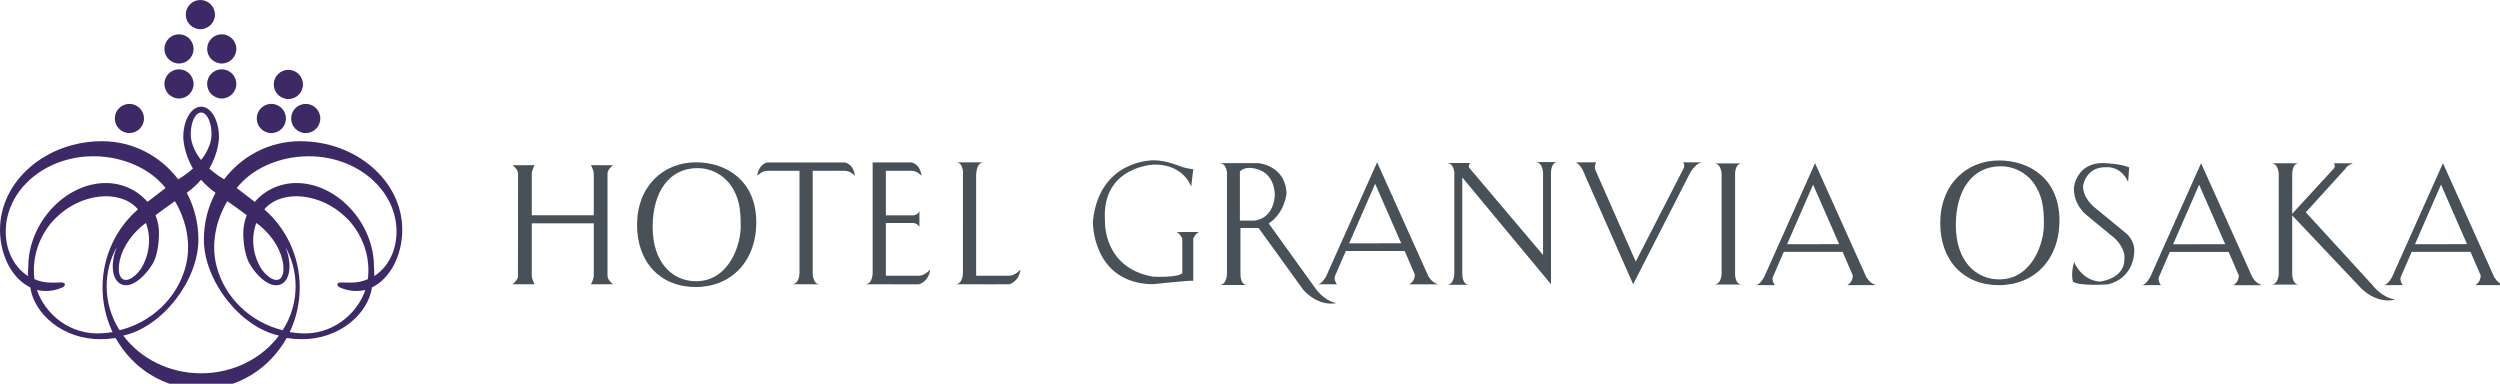 <?xml version="1.0" encoding="UTF-8" standalone="no"?>
<!DOCTYPE svg PUBLIC "-//W3C//DTD SVG 1.1//EN" "http://www.w3.org/Graphics/SVG/1.1/DTD/svg11.dtd">
<svg width="100%" height="100%" viewBox="0 0 443 68" version="1.1" xmlns="http://www.w3.org/2000/svg" xmlns:xlink="http://www.w3.org/1999/xlink" xml:space="preserve" xmlns:serif="http://www.serif.com/" style="fill-rule:evenodd;clip-rule:evenodd;stroke-linejoin:round;stroke-miterlimit:2;">
    <g transform="matrix(1,0,0,1,-83.662,-209.854)">
        <path d="M213.133,242.656C211.722,240.698 209.522,239.641 207.266,239.641C202.304,239.641 199.313,243.774 199.313,250.084C199.313,256.394 202.81,259.686 207.014,259.686C212.964,259.686 215.106,252.912 214.91,249.492C214.91,246.912 214.599,244.737 213.133,242.656M196.549,249.709C196.549,242.903 201.147,238.615 206.984,238.615C212.287,238.615 217.674,241.785 217.674,249.243C217.674,256.176 213.216,260.714 206.928,260.714C200.696,260.714 196.549,256.36 196.549,249.709" style="fill:rgb(72,81,87);fill-rule:nonzero;"/>
    </g>
    <g transform="matrix(1,0,0,1,-83.662,-209.837)">
        <path d="M191.313,240.572C191.313,239.836 192.292,239.107 192.292,239.107L188.388,239.107C188.388,239.107 188.877,240.05 188.877,240.572L188.877,247.983L177.896,247.983L177.896,240.572C177.896,240.05 178.388,239.107 178.388,239.107L174.482,239.107C174.482,239.107 175.462,239.836 175.462,240.572L175.442,258.74L175.462,258.74C175.462,259.475 174.482,260.205 174.482,260.205L178.388,260.205C178.388,260.205 177.896,259.263 177.896,258.74L177.896,249.406L188.877,249.406L188.877,258.74C188.877,259.263 188.388,260.205 188.388,260.205L192.292,260.205C192.292,260.205 191.313,259.475 191.313,258.74L191.313,240.572Z" style="fill:rgb(72,81,87);fill-rule:nonzero;"/>
    </g>
    <g transform="matrix(1,0,0,1,-83.662,-210.321)">
        <path d="M219.646,239.107L233.361,239.107C233.361,239.107 234.864,239.277 235.17,241.484C235.17,241.484 234.374,240.591 233.392,240.591L227.674,240.591L227.674,258.726C227.674,258.726 227.653,260.689 228.911,260.689L224.002,260.689C225.322,260.689 225.334,258.726 225.334,258.726L225.334,240.591L219.615,240.591C218.634,240.591 217.837,241.484 217.837,241.484C218.143,239.277 219.646,239.107 219.646,239.107" style="fill:rgb(72,81,87);fill-rule:nonzero;"/>
    </g>
    <g transform="matrix(1,0,0,1,-83.662,-210.317)">
        <path d="M245.537,249.834L240.636,249.834L240.636,259.18L246.53,259.18C247.512,259.18 248.493,258.088 248.493,258.088C248.187,260.297 246.5,260.697 246.5,260.697L241.873,260.697L241.873,260.685L236.964,260.685C238.284,260.685 238.296,258.722 238.296,258.722L238.296,239.095L245.16,239.097C245.16,239.097 246.663,239.264 246.969,241.473C246.969,241.473 246.172,240.581 245.19,240.581L240.636,240.581L240.636,240.547L240.636,248.473L245.537,248.473C245.537,248.473 246.273,248.414 246.581,247.74L246.581,250.565C246.273,249.892 245.537,249.834 245.537,249.834" style="fill:rgb(72,81,87);fill-rule:nonzero;"/>
    </g>
    <g transform="matrix(1,0,0,1,-83.662,-210.334)">
        <path d="M254.328,241.058C254.328,241.058 254.35,239.095 253.091,239.095L258,239.095C256.681,239.095 256.669,241.058 256.669,241.058L256.635,241.058L256.635,259.197L262.53,259.197C263.511,259.197 264.493,258.105 264.493,258.105C264.185,260.314 262.498,260.71 262.498,260.71L257.871,260.714L257.871,260.702L252.962,260.702C254.282,260.702 254.294,258.739 254.294,258.739L254.295,241.056L254.328,241.058Z" style="fill:rgb(72,81,87);fill-rule:nonzero;"/>
    </g>
    <g transform="matrix(1,0,0,1,-83.662,-210.949)">
        <path d="M293.169,253.235C293.169,253.235 292.792,252.315 292.118,252.069L296.151,252.053C295.477,252.299 295.108,253.219 295.108,253.219L295.108,260.704C294.741,260.581 287.87,261.317 287.87,261.317C277.133,261.073 277.317,250.212 277.317,250.212C278.422,239.107 288.178,239.352 288.178,239.352C290.385,239.352 293.085,240.518 293.085,240.518C293.76,240.762 295.108,240.948 295.108,240.948L294.741,244.016C294.741,244.016 293.452,240.047 288.178,240.11C288.178,240.11 278.789,240.395 279.465,250.089C279.465,250.089 279.035,258.372 287.932,259.966C287.932,259.966 292.311,260.212 293.169,259.354L293.161,253.235" style="fill:rgb(72,81,87);fill-rule:nonzero;"/>
    </g>
    <g transform="matrix(1,0,0,1,-83.662,-206.063)">
        <path d="M306.645,234.976C306.645,234.976 311.429,235.325 311.635,240.325C311.635,240.325 311.389,243.7 308.484,245.663L316.604,256.954C316.604,256.954 318.056,259.285 320.446,259.774C320.446,259.774 317.502,260.571 314.619,257.442L306.685,246.463L303.47,246.463L303.372,245.152L305.784,245.152C305.784,245.152 309.097,245.193 309.546,240.897C309.546,240.897 309.915,236.276 305.375,235.827C304.023,235.691 303.372,236.439 303.372,236.439L303.372,245.152L303.47,246.463L303.47,254.597C303.47,254.597 303.401,256.562 304.66,256.562L299.751,256.562C301.069,256.562 301.082,254.597 301.082,254.597L301.082,236.94L301.105,236.94C301.105,236.94 301.095,234.976 299.774,234.976L306.645,234.976L306.645,234.967" style="fill:rgb(72,81,87);fill-rule:nonzero;"/>
    </g>
    <g transform="matrix(1,0,0,1,-83.662,-210.334)">
        <path d="M327.341,242.899L331.956,253.441L322.729,253.456L327.341,242.899L327.688,239.095L318.708,259.178C318.708,259.178 317.973,260.702 317.136,260.702L320.569,260.702C320.569,260.702 320.019,260.037 320.182,259.341L322.142,254.81L332.568,254.807L334.374,258.985C334.374,260.252 333.383,260.714 333.383,260.714L338.493,260.714C337.269,260.344 336.746,259.231 336.746,259.231L327.688,239.095L327.341,242.899Z" style="fill:rgb(72,81,87);fill-rule:nonzero;"/>
    </g>
    <g transform="matrix(1,0,0,1,-83.662,-210.288)">
        <path d="M357.091,255.472L357.091,240.972C357.091,240.972 357.079,239.009 355.762,239.009L359.688,239.009C358.43,239.009 358.497,240.972 358.497,240.972L358.497,260.656L342.779,241.727L342.779,258.791C342.779,258.791 342.715,260.754 343.97,260.754L340.038,260.754C341.354,260.754 341.367,258.791 341.367,258.791L341.367,241.135L341.392,241.135C341.392,241.135 341.379,239.172 340.06,239.172L344.191,239.172C344.191,239.172 343.884,239.458 343.945,239.949" style="fill:rgb(72,81,87);fill-rule:nonzero;"/>
    </g>
    <g transform="matrix(0.639,0.769,0.769,-0.639,-150.878,-70.944)">
        <path d="M340.315,251.853L360.783,251.852" style="fill:none;fill-rule:nonzero;"/>
    </g>
    <g transform="matrix(1,0,0,1,-83.662,-210.386)">
        <path d="M381.921,239.147L385.49,239.147C384.191,239.107 383.167,240.987 383.167,240.987L373.055,260.754L364.518,241.437C364.518,241.437 364.017,239.842 362.955,239.147L366.512,239.147C366.512,239.147 366.154,239.719 366.317,240.415L373.516,256.736L382.054,240.108C382.054,240.108 382.229,239.535 381.921,239.147" style="fill:rgb(72,81,87);fill-rule:nonzero;"/>
    </g>
    <g transform="matrix(1,0,0,1,-83.662,-210.103)">
        <path d="M391.12,241.022C391.12,241.022 391.053,239.059 392.311,239.059L387.4,239.059C388.721,239.059 388.732,241.022 388.732,241.022L388.732,258.557C388.732,258.557 388.721,260.519 387.4,260.519L392.311,260.519C391.053,260.519 391.12,258.557 391.12,258.557L391.12,241.022Z" style="fill:rgb(72,81,87);fill-rule:nonzero;"/>
    </g>
    <g transform="matrix(1,0,0,1,-83.662,-210.03)">
        <path d="M404.942,242.749L409.561,253.291L400.334,253.306L404.942,242.749L405.29,238.944L396.313,259.028C396.313,259.028 395.578,260.551 394.738,260.551L398.175,260.551C398.175,260.551 397.624,259.887 397.787,259.192L399.746,254.663L410.17,254.656L411.979,258.835C411.979,260.103 410.988,260.561 410.988,260.561L416.102,260.561C414.874,260.194 414.351,259.077 414.351,259.077L405.29,238.944L404.942,242.749Z" style="fill:rgb(72,81,87);fill-rule:nonzero;"/>
    </g>
    <g transform="matrix(1,0,0,1,-83.662,-210.511)">
        <path d="M444.055,242.985C442.646,241.029 440.446,239.972 438.188,239.972C433.226,239.972 430.235,244.104 430.235,250.412C430.235,256.722 433.733,260.017 437.936,260.017C443.886,260.017 446.03,253.243 445.833,249.823C445.833,247.243 445.522,245.068 444.055,242.985M427.473,250.04C427.473,243.235 432.068,238.944 437.905,238.944C443.209,238.944 448.596,242.115 448.596,249.574C448.596,256.507 444.141,261.042 437.85,261.042C431.616,261.042 427.473,256.691 427.473,250.04" style="fill:rgb(72,81,87);fill-rule:nonzero;"/>
    </g>
    <g transform="matrix(1,0,0,1,-83.662,-210.011)">
        <path d="M473.347,242.739L477.965,253.281L468.738,253.297L473.347,242.739L473.694,238.936L464.717,259.018C464.717,259.018 463.981,260.542 463.142,260.542L466.578,260.542C466.578,260.542 466.027,259.877 466.19,259.181L468.15,254.653L478.573,254.65L480.383,258.825C480.383,260.092 479.392,260.55 479.392,260.55L484.502,260.55C483.277,260.184 482.755,259.071 482.755,259.071L473.694,238.936L473.347,242.739Z" style="fill:rgb(72,81,87);fill-rule:nonzero;"/>
    </g>
    <g transform="matrix(1,0,0,1,-83.662,-210.03)">
        <path d="M516.206,242.749L520.823,253.291L511.597,253.306L516.206,242.749L516.554,238.944L507.576,259.028C507.576,259.028 506.841,260.551 506.001,260.551L509.438,260.551C509.438,260.551 508.887,259.887 509.05,259.192L511.01,254.663L521.433,254.656L523.242,258.835C523.242,260.103 522.251,260.561 522.251,260.561L527.361,260.561C526.137,260.194 525.614,259.077 525.614,259.077L516.554,238.944L516.206,242.749Z" style="fill:rgb(72,81,87);fill-rule:nonzero;"/>
    </g>
    <g transform="matrix(1,0,0,1,-83.662,-206.481)">
        <path d="M489.84,244.648L502.118,257.63C505.21,260.55 508.093,259.547 508.093,259.547C505.672,259.224 504.063,256.999 504.063,256.999L492.249,244.097L499.347,236.293C499.47,235.842 500.645,235.406 500.645,235.406L497.208,235.406C497.534,235.692 497.301,236.245 497.301,236.245L489.84,244.361L489.84,237.38C489.84,237.38 489.775,235.416 491.033,235.416L486.123,235.416C487.443,235.416 487.455,237.38 487.455,237.38L487.455,254.944C487.455,254.944 487.443,256.907 486.123,256.907L491.033,256.907C489.775,256.907 489.84,254.944 489.84,254.944L489.84,244.648Z" style="fill:rgb(72,81,87);fill-rule:nonzero;"/>
    </g>
    <g transform="matrix(1,0,0,1,-83.662,-210.167)">
        <path d="M460.772,242.448C460.772,242.448 459.739,239.56 456.688,239.808C456.688,239.808 453.635,239.56 452.811,242.943C452.811,242.943 452.398,245.087 455.204,247.232L460.317,251.44C460.317,251.44 462.216,252.803 461.804,255.317C461.804,255.317 461.598,259.486 457.183,260.556C457.183,260.556 452.026,260.928 450.995,260.064C450.995,260.064 450.54,258.741 451.201,256.596C451.201,256.596 452.398,259.775 455.699,260.064C455.699,260.064 460.317,259.692 460.111,255.772C460.111,255.772 460.317,254.329 458.44,252.431L453.327,248.222C453.327,248.222 451.035,246.449 451.162,243.397C451.162,243.397 451.614,238.714 456.813,239.085C456.813,239.085 459.533,239.209 460.957,239.828L460.772,242.303" style="fill:rgb(72,81,87);fill-rule:nonzero;"/>
    </g>
    <g transform="matrix(1,0,0,1,-83.662,-201.633)">
        <path d="M127.384,239.768C126.988,240.751 126.771,241.809 126.771,242.92C126.771,242.92 126.705,246.428 127.963,248.493C129.754,251.434 132.261,252.975 133.837,251.78C135.19,250.749 135.318,248.071 134.257,245.422C135.402,247.512 136.045,249.866 136.045,252.366C136.045,255.206 135.211,257.87 133.755,260.153L134.458,261.529C135.258,261.656 136.086,261.718 136.939,261.73C143.89,261.841 148.917,257.151 149.575,252.563L148.4,253.014C146.899,257.446 142.358,261.039 136.972,260.693C136.273,260.648 135.619,260.577 134.996,260.489C136.132,258.098 136.773,255.401 136.773,252.559C136.773,247.014 134.325,242.047 130.507,238.741C130.566,238.67 130.614,238.594 130.681,238.526C133.837,235.144 140.624,235.908 144.941,240.143C144.941,240.143 149.525,244.098 148.879,250.786C148.868,250.887 148.875,250.989 148.863,251.087C147.962,251.487 147.003,251.706 145.979,251.706C145.979,251.706 144.324,251.71 143.971,251.684C143.971,251.684 142.998,251.753 143.685,252.473C143.685,252.473 145.118,253.239 146.862,253.194C147.392,253.182 147.901,253.141 148.4,253.014L149.575,252.563C152.713,251.053 154.942,247.008 154.942,242.331C154.942,233.736 146.821,226.655 136.858,226.655C131.374,226.655 126.49,229.298 123.367,233.409L125.614,234.956C128.208,231.602 133.057,229.323 138.383,229.323C146.967,229.323 153.927,235.303 153.927,242.686C153.927,246.077 152.403,249.018 149.969,250.561C150.038,250.026 149.933,249.471 149.933,248.909C149.933,241.139 143.384,234.066 136.178,234.066C133.208,234.066 130.534,235.387 128.81,237.407L125.614,234.956L123.367,233.409C122.315,232.779 121.46,232.133 120.746,231.499C122.496,228.533 122.464,225.909 122.464,225.909C122.464,222.942 121.05,220.532 119.302,220.532L119.302,221.573C120.316,221.573 121.141,223.26 121.141,225.344C121.141,225.344 121.33,227.43 119.297,229.978L119.292,233.481C119.984,234.277 120.819,235.058 121.848,235.791C120.534,238.26 119.788,241.088 119.788,244.1C119.788,251.303 126.157,259.583 133.096,261.101C130.076,265.134 125.023,267.781 119.302,267.781C113.582,267.781 108.528,265.134 105.51,261.101C112.448,259.583 118.818,251.303 118.818,244.1C118.818,241.088 118.073,238.26 116.756,235.791C117.797,235.051 118.6,234.283 119.292,233.481L119.297,229.978C117.276,227.437 117.466,225.344 117.466,225.344C117.466,223.26 118.289,221.573 119.302,221.573L119.302,220.532C117.555,220.532 116.14,222.942 116.14,225.909C116.14,225.909 116.113,228.535 117.851,231.495C117.14,232.129 116.287,232.781 115.237,233.409L112.993,234.956L109.794,237.407C108.07,235.387 105.396,234.066 102.429,234.066C95.223,234.066 88.673,241.139 88.673,248.909C88.673,249.471 88.571,250.026 88.637,250.561C86.203,249.018 84.677,246.077 84.677,242.686C84.677,235.303 91.637,229.323 100.221,229.323C105.55,229.323 110.399,231.602 112.993,234.956L115.237,233.409C112.114,229.298 107.235,226.655 101.749,226.655C91.783,226.655 83.662,233.736 83.662,242.331C83.662,247.008 85.893,251.053 89.031,252.563L90.204,253.014C90.704,253.141 91.212,253.182 91.744,253.194C93.487,253.239 94.922,252.473 94.922,252.473C95.606,251.753 94.634,251.684 94.634,251.684C94.283,251.71 92.625,251.706 92.625,251.706C91.603,251.706 90.642,251.487 89.743,251.087C89.729,250.989 89.736,250.887 89.727,250.786C89.082,244.098 93.667,240.143 93.667,240.143C97.981,235.908 104.769,235.144 107.926,238.526C107.993,238.594 108.039,238.67 108.102,238.741C104.279,242.047 101.833,247.014 101.833,252.559C101.833,255.401 102.474,258.098 103.61,260.489C102.985,260.577 102.331,260.648 101.633,260.693C96.247,261.039 91.705,257.446 90.204,253.014L89.031,252.563C89.689,257.151 94.712,261.841 101.667,261.73C102.518,261.718 103.346,261.656 104.148,261.529L104.852,260.153C103.396,257.87 102.561,255.206 102.561,252.366C102.561,249.866 103.202,247.512 104.347,245.422C103.286,248.071 103.412,250.749 104.771,251.78C106.343,252.975 108.787,251.395 110.643,248.493C111.9,246.526 111.834,242.92 111.834,242.92C111.834,241.809 111.617,240.751 111.222,239.768L109.525,241.145C110.467,243.672 110.232,246.756 108.568,249.374C107.347,251.01 105.962,251.696 105.212,250.922C104.317,249.995 104.632,247.303 106.015,244.962C107.479,242.479 109.525,241.145 109.525,241.145L111.222,239.768C112.132,239.053 113.515,238.088 114.662,237.278C116.72,240.747 117.573,244.919 116.573,248.788C115.094,254.516 110.415,258.778 104.852,260.153L104.148,261.529C107.162,266.939 112.817,270.576 119.302,270.576C125.787,270.576 131.442,266.939 134.458,261.529L133.755,260.153C128.189,258.778 123.511,254.516 122.033,248.788C121.034,244.919 121.885,240.747 123.942,237.278C125.09,238.088 126.474,239.053 127.384,239.768L129.076,241.145C129.076,241.145 131.128,242.479 132.591,244.962C133.974,247.303 134.289,249.995 133.395,250.922C132.646,251.696 131.26,251.01 130.039,249.374C128.372,246.756 128.139,243.672 129.076,241.145L127.384,239.768Z" style="fill:rgb(61,41,101);fill-rule:nonzero;"/>
    </g>
    <g transform="matrix(1,0,0,1,-83.662,-284.303)">
        <path d="M119.165,289.475C120.593,289.475 121.752,288.317 121.752,286.889C121.752,285.463 120.593,284.303 119.165,284.303C117.74,284.303 116.58,285.463 116.58,286.889C116.58,288.317 117.74,289.475 119.165,289.475" style="fill:rgb(61,41,101);fill-rule:nonzero;"/>
    </g>
    <g transform="matrix(1,0,0,1,-83.662,-272.144)">
        <path d="M115.379,283.396C116.807,283.396 117.963,282.238 117.963,280.81C117.963,279.383 116.807,278.223 115.379,278.223C113.953,278.223 112.794,279.383 112.794,280.81C112.794,282.238 113.953,283.396 115.379,283.396" style="fill:rgb(61,41,101);fill-rule:nonzero;"/>
    </g>
    <g transform="matrix(1,0,0,1,-83.662,-259.737)">
        <path d="M115.379,277.191C116.807,277.191 117.963,276.033 117.963,274.606C117.963,273.175 116.807,272.021 115.379,272.021C113.953,272.021 112.794,273.175 112.794,274.606C112.794,276.033 113.953,277.191 115.379,277.191" style="fill:rgb(61,41,101);fill-rule:nonzero;"/>
    </g>
    <g transform="matrix(1,0,0,1,-83.662,-247.486)">
        <path d="M106.592,271.066C108.019,271.066 109.176,269.908 109.176,268.481C109.176,267.053 108.019,265.895 106.592,265.895C105.164,265.895 104.005,267.053 104.005,268.481C104.005,269.908 105.164,271.066 106.592,271.066" style="fill:rgb(61,41,101);fill-rule:nonzero;"/>
    </g>
    <g transform="matrix(1,0,0,1,-83.662,-272.144)">
        <path d="M122.954,283.396C121.526,283.396 120.367,282.238 120.367,280.81C120.367,279.383 121.526,278.223 122.954,278.223C124.382,278.223 125.539,279.383 125.539,280.81C125.539,282.238 124.382,283.396 122.954,283.396" style="fill:rgb(61,41,101);fill-rule:nonzero;"/>
    </g>
    <g transform="matrix(1,0,0,1,-83.662,-259.737)">
        <path d="M122.954,277.191C121.526,277.191 120.367,276.033 120.367,274.606C120.367,273.175 121.526,272.021 122.954,272.021C124.382,272.021 125.539,273.175 125.539,274.606C125.539,276.033 124.382,277.191 122.954,277.191" style="fill:rgb(61,41,101);fill-rule:nonzero;"/>
    </g>
    <g transform="matrix(1,0,0,1,-83.662,-259.553)">
        <path d="M134.759,277.102C133.331,277.102 132.172,275.942 132.172,274.514C132.172,273.087 133.331,271.926 134.759,271.926C136.187,271.926 137.345,273.087 137.345,274.514C137.345,275.942 136.187,277.102 134.759,277.102" style="fill:rgb(61,41,101);fill-rule:nonzero;"/>
    </g>
    <g transform="matrix(1,0,0,1,-83.662,-247.486)">
        <path d="M131.743,271.066C130.313,271.066 129.157,269.908 129.157,268.481C129.157,267.053 130.313,265.895 131.743,265.895C133.172,265.895 134.327,267.053 134.327,268.481C134.327,269.908 133.172,271.066 131.743,271.066" style="fill:rgb(61,41,101);fill-rule:nonzero;"/>
    </g>
    <g transform="matrix(1,0,0,1,-83.662,-247.486)">
        <path d="M137.836,271.066C136.408,271.066 135.25,269.908 135.25,268.481C135.25,267.053 136.408,265.895 137.836,265.895C139.264,265.895 140.421,267.053 140.421,268.481C140.421,269.908 139.264,271.066 137.836,271.066" style="fill:rgb(61,41,101);fill-rule:nonzero;"/>
    </g>
</svg>
